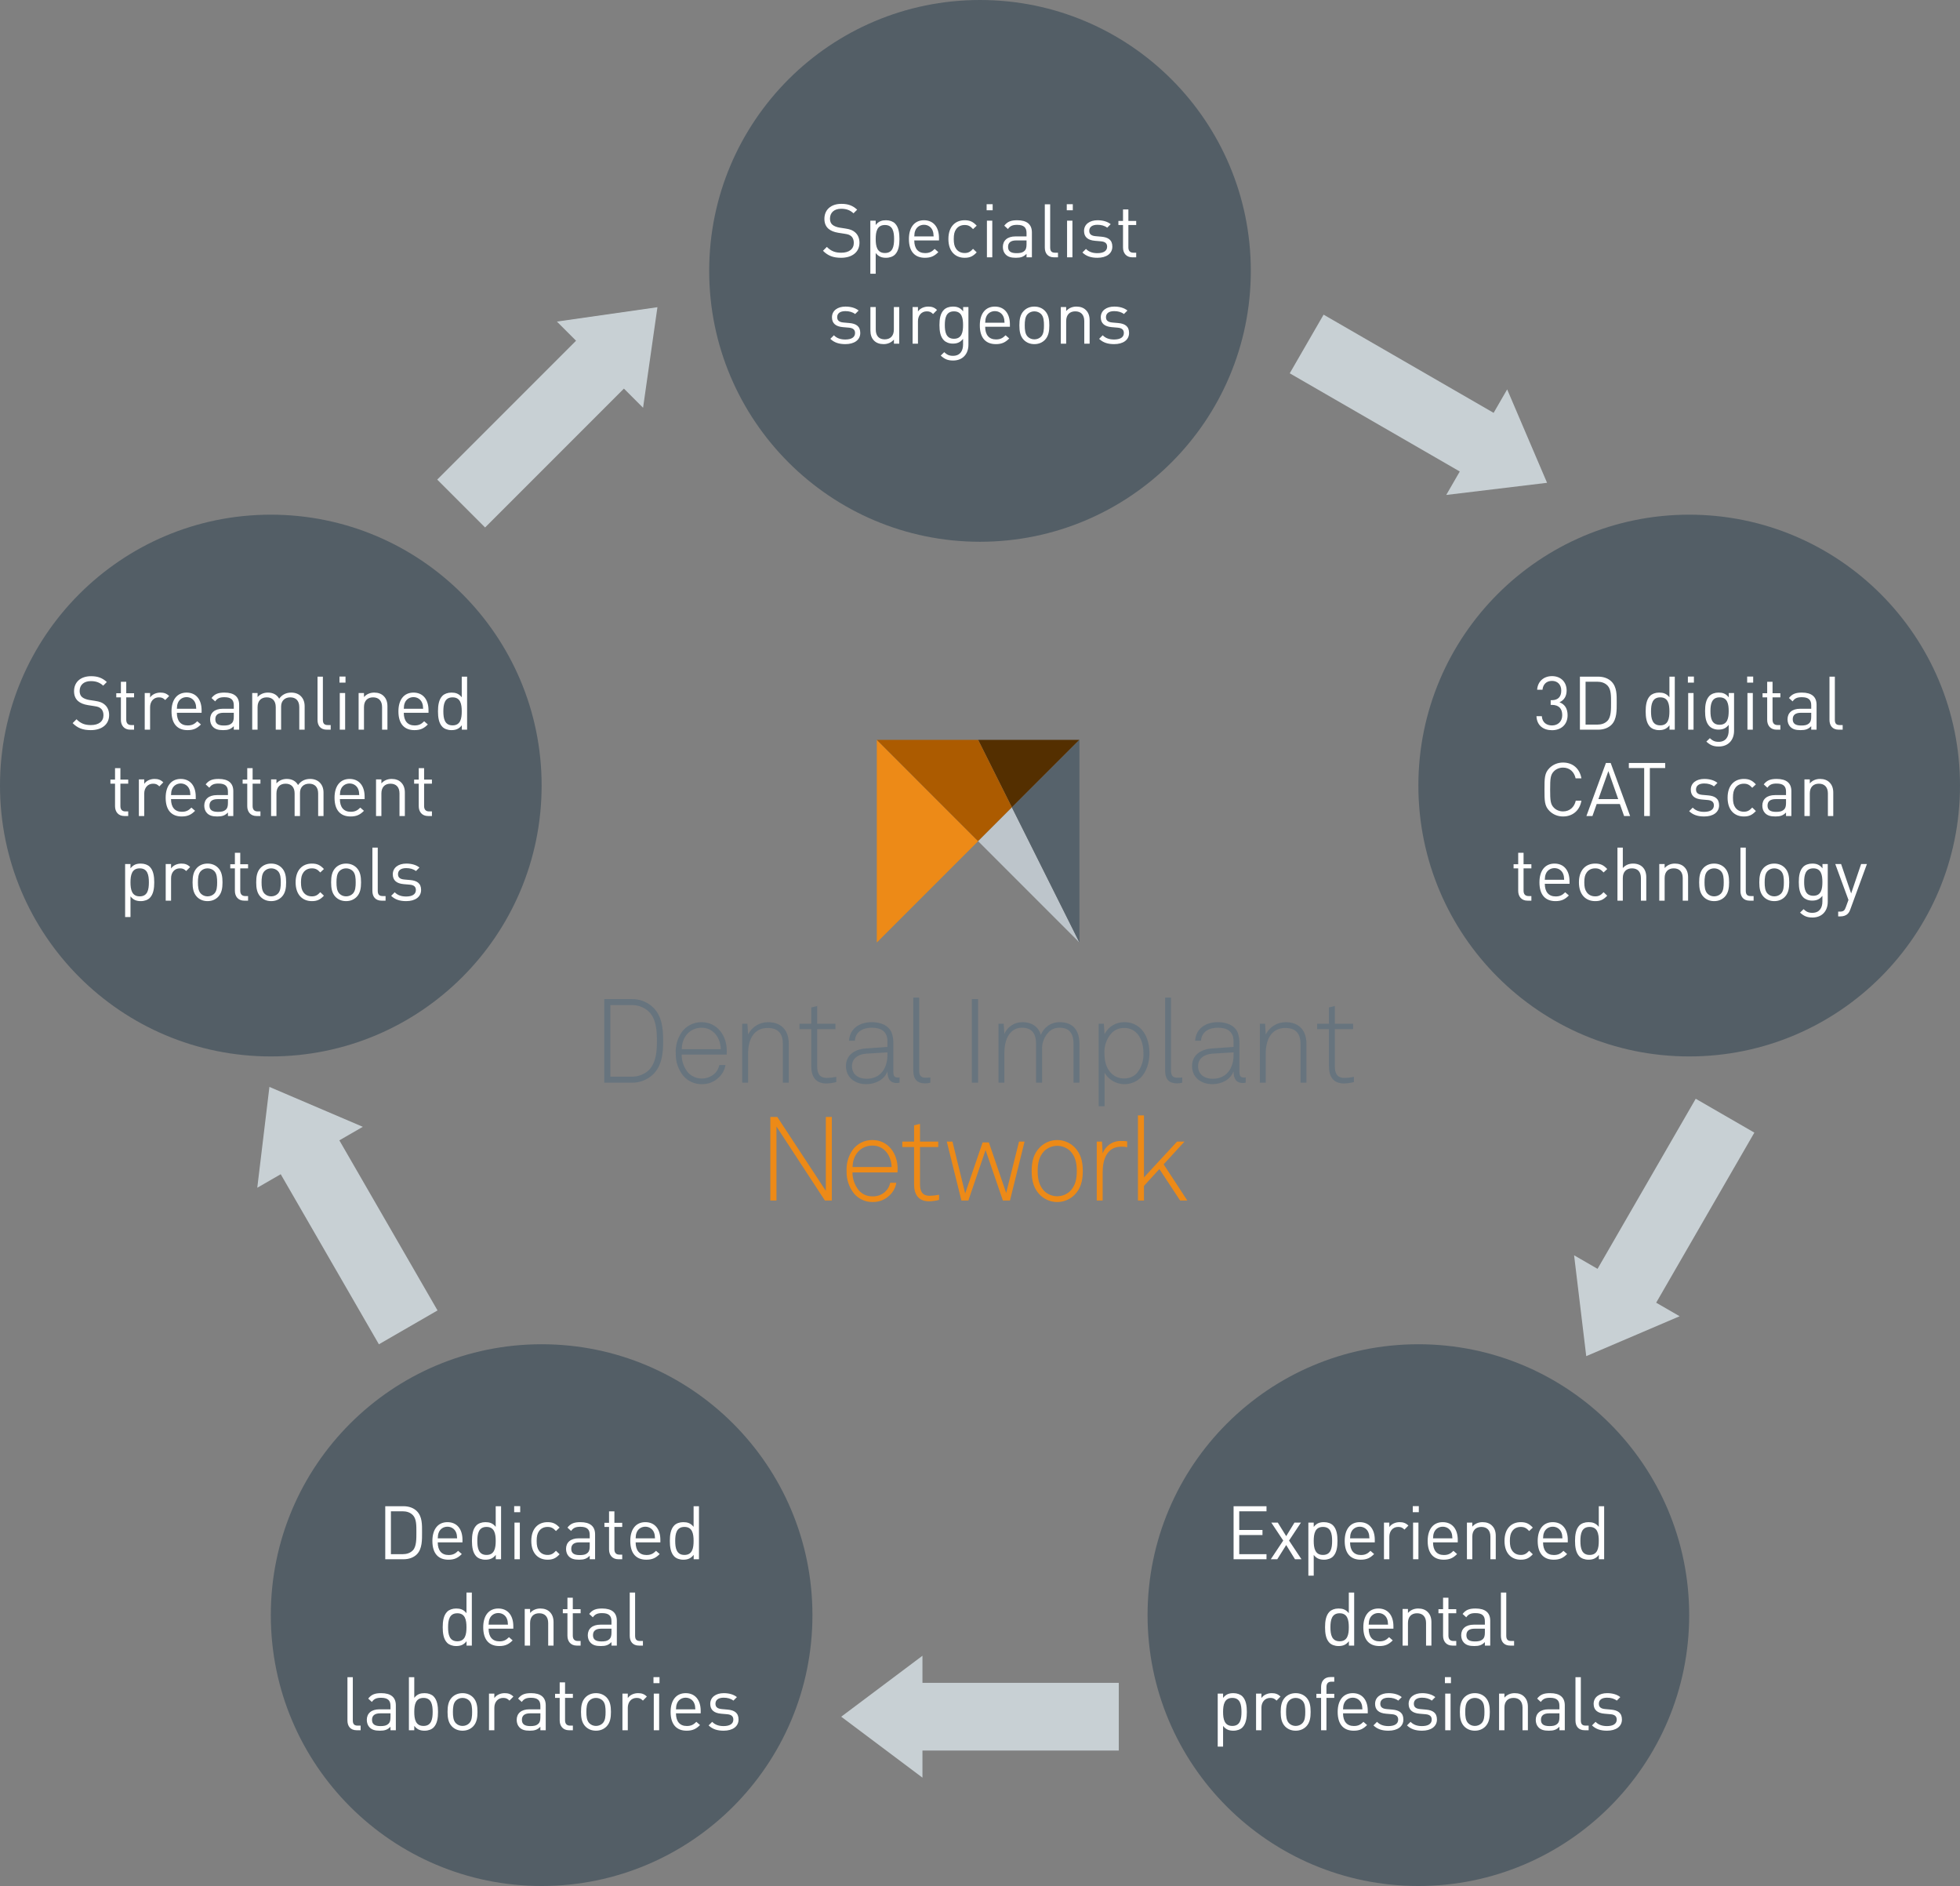 <svg width="1158" height="1114" viewBox="0 0 1158 1114" fill="none" xmlns="http://www.w3.org/2000/svg">
<rect x="0" y="0" width="1158" height="1114" fill="#808080" stroke="none"/>
<path fill-rule="evenodd" clip-rule="evenodd" d="M684.983 690.514L697.234 709.097L701.484 709.1L687.499 687.726L699.818 674.294H695.428L675.873 695.457V658.838H672.316V709.097H675.873V700.473L684.983 690.514ZM487.359 709.097L458.747 665.388V709.097H455.129V659.741H459.234L487.906 703.39V659.741H491.461V709.097H487.359ZM530.257 692.527H503.658C503.652 696.318 504.93 699.999 507.283 702.972C508.312 704.188 509.607 705.153 511.067 705.79C512.528 706.427 514.115 706.721 515.707 706.648C517.113 706.684 518.512 706.432 519.816 705.907C521.121 705.381 522.304 704.594 523.292 703.593C524.644 702.241 525.564 700.519 525.937 698.643H529.562C529.096 701.444 527.725 704.015 525.659 705.964C524.349 707.26 522.795 708.283 521.087 708.974C519.378 709.666 517.55 710.011 515.707 709.991C513.612 710.041 511.532 709.625 509.617 708.772C507.703 707.919 506.002 706.652 504.638 705.061C501.62 701.321 500.039 696.626 500.18 691.823C499.938 687.432 501.137 683.082 503.593 679.434C504.919 677.533 506.691 675.987 508.754 674.931C510.817 673.875 513.108 673.342 515.426 673.379C524.83 673.379 530.329 681.448 530.329 690.228C530.327 690.64 530.31 691 530.293 691.358V691.358V691.359V691.359V691.359V691.359C530.275 691.732 530.257 692.102 530.257 692.527ZM515.422 676.654C508.254 676.654 503.735 682.431 503.735 689.333H526.775C526.632 682.721 522.527 676.652 515.422 676.652V676.654ZM540.048 699.43C540.048 705.486 542.549 709.582 549.034 709.582C550.987 709.509 552.927 709.23 554.822 708.749V705.694C553.011 706.072 551.17 706.281 549.321 706.319C544.655 706.319 543.544 703.39 543.544 699.277V677.499H554.328V674.29H543.544V663.847L540.057 664.68V674.29H533.098V677.499H540.048V699.43ZM596.703 709.097H592.53L582.29 679.305L572.123 709.097H568.018L559.382 674.29H562.724L570.244 704.931L580.55 674.777H584.237L594.467 704.653L602.057 674.29H605.329L596.703 709.097ZM624.627 710C628.43 710 632.08 708.503 634.787 705.832C638.412 702.21 639.737 697.611 639.737 691.694C639.737 685.776 638.412 681.18 634.787 677.569C632.084 674.89 628.433 673.387 624.627 673.387C620.822 673.387 617.17 674.89 614.467 677.569C610.839 681.18 609.518 685.763 609.518 691.694C609.518 697.624 610.842 702.207 614.467 705.832C617.174 708.503 620.824 710 624.627 710ZM624.627 676.797C627.478 676.797 630.219 677.891 632.287 679.852C635.426 683.138 636.189 687.159 636.189 691.687C636.189 696.215 635.426 700.258 632.287 703.521C630.223 705.491 627.48 706.59 624.627 706.59C621.774 706.59 619.031 705.491 616.967 703.521C613.841 700.258 613.078 696.215 613.078 691.687C613.078 687.159 613.841 683.131 616.967 679.852C619.035 677.891 621.777 676.797 624.627 676.797ZM662.539 677.292C653.835 677.292 651.468 685.084 651.468 692.39V709.099H647.981V674.29H651.053L651.469 681.319C652.283 679.066 653.797 677.135 655.79 675.807C657.783 674.48 660.149 673.827 662.541 673.944C663.679 673.909 664.817 673.979 665.942 674.152V677.634C664.827 677.376 663.683 677.261 662.539 677.292Z" fill="#ED8A17"/>
<path fill-rule="evenodd" clip-rule="evenodd" d="M546.548 639.915C542.09 639.915 539.59 637.616 539.59 632.534V589.226H543.061V632.387C543.061 634.763 543.756 636.568 546.687 636.568C547.684 636.602 548.683 636.556 549.673 636.429V639.501C548.657 639.79 547.605 639.929 546.548 639.915ZM385.816 634.625C382.463 637.82 377.989 639.571 373.357 639.501H357V590.129H373.357C377.988 590.059 382.462 591.809 385.816 595.003C391.247 600.226 391.802 607.879 391.802 614.775C391.802 621.672 391.252 629.4 385.816 634.625ZM383.174 597.372C380.482 594.951 376.977 593.632 373.357 593.677H360.618V635.942H373.357C376.975 635.985 380.478 634.667 383.169 632.249C387.767 627.798 388.119 620.693 388.119 614.775C388.119 608.858 387.772 601.76 383.174 597.372ZM429.338 622.922H402.731C402.724 626.713 404.002 630.395 406.357 633.367C407.358 634.473 408.57 635.368 409.922 636C411.273 636.632 412.738 636.987 414.229 637.045C415.72 637.104 417.207 636.863 418.604 636.339C420.001 635.814 421.28 635.016 422.364 633.991C423.714 632.638 424.634 630.916 425.009 629.042H428.628C428.166 631.841 426.797 634.411 424.731 636.355C423.42 637.653 421.865 638.677 420.156 639.37C418.446 640.062 416.617 640.409 414.772 640.39C412.677 640.438 410.597 640.02 408.683 639.166C406.769 638.312 405.068 637.044 403.704 635.452C400.688 631.715 399.108 627.022 399.251 622.222C399.006 617.83 400.205 613.479 402.665 609.833C403.989 607.932 405.76 606.385 407.821 605.329C409.883 604.272 412.173 603.738 414.489 603.774C423.891 603.774 429.385 611.852 429.385 620.623C429.389 621.061 429.376 621.444 429.362 621.829V621.829V621.829V621.829V621.829V621.83V621.83V621.83V621.83V621.83V621.831V621.831C429.35 622.178 429.338 622.527 429.338 622.922ZM414.504 607.049C407.336 607.049 402.808 612.826 402.808 619.723H425.849C425.704 613.108 421.599 607.046 414.489 607.046L414.504 607.049ZM462.539 616.726V639.492H466.019V616.511C466.019 608.723 461.774 603.774 453.768 603.774C451.326 603.76 448.928 604.431 446.849 605.712C444.769 606.992 443.09 608.83 442.003 611.017L441.58 604.677H438.518V639.497H442.003V622.089C442.003 614.567 444.99 607.191 453.56 607.191C459.893 607.191 462.539 610.671 462.539 616.726ZM488.303 639.979C481.831 639.979 479.324 635.867 479.324 629.812V607.879H472.359V604.677H479.324V595.073L482.802 594.238V604.677H493.595V607.879H482.802V629.675C482.802 633.771 483.922 636.703 488.581 636.703C490.433 636.668 492.277 636.456 494.089 636.072V639.144C492.195 639.626 490.256 639.906 488.303 639.979ZM524.312 632.874C524.312 636.569 525.493 639.7 529.811 639.7C530.373 639.698 530.933 639.626 531.478 639.487V636.415C531.158 636.476 530.831 636.499 530.506 636.485C528.126 636.485 527.785 635.096 527.785 632.722V616.849C527.911 614.583 527.604 612.313 526.88 610.162C525.006 605.363 519.852 603.759 515.118 603.759C507.596 603.759 502.095 607.662 501.609 614.69H505.096C505.442 609.538 509.617 607.03 515.118 607.03C520.409 607.03 524.312 609.189 524.312 614.968V618.382L511.499 619.291C504.609 619.768 499.803 623.466 499.803 629.667C499.803 636.348 505.026 640.383 511.769 640.383C517.144 640.383 522.434 637.811 524.312 632.874ZM511.839 622.36L524.312 621.596L524.307 623.403C524.307 630.09 520.822 637.188 512.056 637.188C507.117 637.188 503.352 634.686 503.352 629.679C503.352 625.432 506.692 622.713 511.839 622.36ZM574.187 590.129V639.492H577.868V590.129H574.187ZM634.258 639.492V616.726C634.258 610.671 632.039 607.046 625.98 607.046C623.685 606.993 621.46 607.843 619.786 609.415C618.42 610.764 617.349 612.382 616.641 614.167C615.934 615.952 615.604 617.864 615.675 619.783V639.492H612.127V616.726C612.127 610.671 609.835 607.046 603.777 607.046C602.64 607.013 601.507 607.205 600.444 607.612C599.381 608.018 598.409 608.631 597.584 609.415C594.443 612.343 593.402 617.143 593.402 622.089V639.497H589.931V604.677H592.986L593.402 610.671C594.292 608.608 595.77 606.853 597.653 605.626C599.535 604.399 601.737 603.755 603.984 603.774C610.041 603.774 613.596 606.774 614.985 611.283C615.839 609.021 617.378 607.081 619.387 605.734C621.396 604.388 623.776 603.703 626.193 603.774C634.334 603.774 637.75 609.065 637.75 616.511V639.492H634.258ZM668.425 639.792C670.379 639.191 672.173 638.161 673.677 636.777C677.372 633.29 679.107 627.728 679.107 622.019C679.107 616.025 677.302 610.459 673.398 607.046C670.837 604.829 667.533 603.661 664.148 603.774C661.758 603.754 659.41 604.401 657.368 605.645C655.326 606.888 653.673 608.676 652.594 610.809L652.163 604.677H649.107V653.414H652.594V633.645C653.63 635.406 655.047 636.914 656.742 638.056C658.436 639.199 660.365 639.947 662.387 640.248C664.408 640.548 666.472 640.392 668.425 639.792ZM664.08 607.191C666.6 607.104 669.061 607.973 670.968 609.623C674.177 612.476 675.566 617.143 675.566 622.078C675.766 626.368 674.377 630.581 671.664 633.911C670.711 634.921 669.554 635.716 668.271 636.246C666.987 636.775 665.606 637.027 664.218 636.983C662.879 637.037 661.542 636.825 660.286 636.359C659.029 635.893 657.878 635.182 656.898 634.268C653.705 631.274 652.524 627.233 652.524 622.087C652.403 619.87 652.736 617.652 653.503 615.568C654.269 613.485 655.453 611.579 656.981 609.969C657.921 609.058 659.032 608.343 660.251 607.865C661.47 607.388 662.771 607.159 664.08 607.191ZM695.345 639.915C690.885 639.915 688.385 637.616 688.385 632.534V589.226H691.858V632.387C691.858 634.763 692.553 636.568 695.483 636.568C696.485 636.602 697.488 636.555 698.482 636.429V639.501C697.461 639.788 696.405 639.928 695.345 639.915ZM728.803 632.874C728.803 636.569 729.982 639.7 734.304 639.7C734.866 639.698 735.426 639.626 735.971 639.487V636.415C735.651 636.476 735.326 636.499 735 636.485C732.611 636.485 732.269 635.096 732.269 632.722V616.849C732.389 614.583 732.084 612.315 731.368 610.162C729.501 605.363 724.34 603.759 719.602 603.759C712.089 603.759 706.589 607.662 706.102 614.69H709.575C709.922 609.538 714.103 607.03 719.602 607.03C724.895 607.03 728.798 609.189 728.798 614.968V618.382L715.998 619.291C709.094 619.768 704.29 623.466 704.29 629.667C704.29 636.348 709.51 640.383 716.274 640.383C721.623 640.383 726.915 637.811 728.803 632.874ZM716.33 622.36L728.803 621.596L728.8 623.403C728.8 630.09 725.313 637.188 716.549 637.188C711.608 637.188 707.845 634.686 707.845 629.679C707.845 625.432 711.192 622.713 716.33 622.36ZM768.377 639.492V616.726C768.377 610.671 765.723 607.191 759.389 607.191C750.833 607.191 747.833 614.567 747.833 622.089V639.497H744.36V604.677H747.417L747.833 611.017C748.924 608.831 750.606 606.994 752.687 605.714C754.768 604.434 757.166 603.762 759.609 603.774C767.609 603.774 771.86 608.723 771.86 616.511V639.492H768.377ZM785.168 629.812C785.168 635.867 787.668 639.979 794.14 639.979C796.091 639.907 798.028 639.627 799.919 639.144V636.072C798.11 636.457 796.268 636.668 794.418 636.703C789.752 636.703 788.641 633.771 788.641 629.675V607.879H799.433V604.677H788.641V594.238L785.168 595.073V604.677H778.209V607.879H785.168V629.812Z" fill="#67747E"/>
<path d="M518.031 437V556.718L577.894 496.856L518.031 437Z" fill="#ED8A17"/>
<path d="M637.751 437H577.895L597.846 476.912L637.751 437Z" fill="#542F00"/>
<path d="M518.031 437L577.888 496.863L597.846 476.912L577.894 437H518.031Z" fill="#AC5B00"/>
<path d="M577.895 496.856L637.751 556.718L597.846 476.912L577.895 496.856Z" fill="#BDC5CB"/>
<path d="M637.752 437L597.848 476.912L637.752 556.718V437Z" fill="#56626B"/>
<circle cx="579" cy="160" r="160" fill="#535E66"/>
<path d="M507.791 143.376C507.791 140.78 506.867 138.624 505.151 137.172C503.831 136.028 502.379 135.412 499.431 134.972L495.999 134.444C494.371 134.18 492.743 133.564 491.775 132.728C490.807 131.892 490.367 130.66 490.367 129.12C490.367 125.644 492.787 123.312 496.967 123.312C500.267 123.312 502.335 124.236 504.271 125.996L506.427 123.84C503.743 121.42 501.103 120.408 497.099 120.408C490.895 120.408 487.067 123.928 487.067 129.252C487.067 131.76 487.859 133.696 489.443 135.104C490.807 136.292 492.743 137.084 495.207 137.48L498.859 138.052C501.147 138.404 501.939 138.668 502.951 139.548C503.963 140.428 504.447 141.836 504.447 143.464C504.447 147.116 501.631 149.272 497.055 149.272C493.535 149.272 491.115 148.436 488.519 145.84L486.231 148.128C489.179 151.076 492.259 152.264 496.967 152.264C503.479 152.264 507.791 148.876 507.791 143.376ZM531.414 141.176C531.414 137.788 530.974 134.18 528.774 131.98C527.63 130.836 525.694 130.088 523.494 130.088C521.118 130.088 519.138 130.616 517.378 132.904V130.352H514.21V161.68H517.378V149.448C519.138 151.692 521.118 152.264 523.494 152.264C525.694 152.264 527.63 151.516 528.774 150.372C530.974 148.172 531.414 144.564 531.414 141.176ZM528.246 141.176C528.246 145.4 527.542 149.448 522.834 149.448C518.126 149.448 517.378 145.4 517.378 141.176C517.378 136.952 518.126 132.904 522.834 132.904C527.542 132.904 528.246 136.952 528.246 141.176ZM554.775 142.012V140.56C554.775 134.136 551.475 130.088 545.887 130.088C540.387 130.088 536.999 134.18 536.999 141.176C536.999 148.832 540.739 152.264 546.459 152.264C550.155 152.264 552.179 151.12 554.379 148.92L552.223 147.028C550.507 148.744 549.055 149.492 546.547 149.492C542.411 149.492 540.167 146.764 540.167 142.012H554.775ZM551.607 139.636H540.167C540.255 137.876 540.343 137.216 540.827 136.028C541.663 134.048 543.599 132.772 545.887 132.772C548.175 132.772 550.111 134.048 550.947 136.028C551.431 137.216 551.519 137.876 551.607 139.636ZM577.051 149.052L574.895 146.984C573.267 148.788 571.991 149.448 569.923 149.448C567.811 149.448 566.051 148.612 564.907 146.984C563.895 145.576 563.499 143.904 563.499 141.176C563.499 138.448 563.895 136.776 564.907 135.368C566.051 133.74 567.811 132.904 569.923 132.904C571.991 132.904 573.267 133.52 574.895 135.324L577.051 133.3C574.807 130.88 572.915 130.088 569.923 130.088C564.467 130.088 560.331 133.784 560.331 141.176C560.331 148.568 564.467 152.264 569.923 152.264C572.915 152.264 574.807 151.472 577.051 149.052ZM586.257 152V130.352H583.089V152H586.257ZM586.477 124.192V120.628H582.913V124.192H586.477ZM609.662 152V137.304C609.662 132.596 606.802 130.088 600.994 130.088C597.474 130.088 595.274 130.792 593.338 133.3L595.494 135.28C596.77 133.476 598.178 132.816 600.95 132.816C604.91 132.816 606.494 134.4 606.494 137.568V139.636H599.982C595.142 139.636 592.502 142.1 592.502 145.884C592.502 147.6 593.074 149.228 594.13 150.284C595.494 151.692 597.254 152.264 600.246 152.264C603.15 152.264 604.734 151.692 606.494 149.932V152H609.662ZM606.494 144.344C606.494 146.148 606.142 147.38 605.394 148.084C604.03 149.404 602.402 149.536 600.554 149.536C597.122 149.536 595.582 148.348 595.582 145.84C595.582 143.332 597.166 142.012 600.422 142.012H606.494V144.344ZM625.078 152V149.272H623.362C621.162 149.272 620.458 148.216 620.458 146.104V120.672H617.29V146.236C617.29 149.536 619.006 152 622.79 152H625.078ZM633.608 152V130.352H630.44V152H633.608ZM633.828 124.192V120.628H630.264V124.192H633.828ZM657.189 145.664C657.189 141.616 654.593 140.164 650.809 139.812L647.333 139.504C644.605 139.284 643.549 138.184 643.549 136.336C643.549 134.136 645.221 132.772 648.389 132.772C650.633 132.772 652.613 133.3 654.153 134.488L656.221 132.42C654.285 130.836 651.513 130.088 648.433 130.088C643.813 130.088 640.469 132.464 640.469 136.424C640.469 139.988 642.713 141.88 646.937 142.232L650.501 142.54C653.009 142.76 654.109 143.816 654.109 145.708C654.109 148.26 651.909 149.536 648.345 149.536C645.661 149.536 643.329 148.832 641.613 147.028L639.501 149.14C641.877 151.428 644.737 152.264 648.389 152.264C653.625 152.264 657.189 149.844 657.189 145.664ZM671.284 152V149.272H669.612C667.588 149.272 666.664 148.084 666.664 146.104V132.904H671.284V130.484H666.664V123.708H663.496V130.484H660.768V132.904H663.496V146.192C663.496 149.404 665.344 152 669.04 152H671.284ZM508.26 196.664C508.26 192.616 505.664 191.164 501.88 190.812L498.404 190.504C495.676 190.284 494.62 189.184 494.62 187.336C494.62 185.136 496.292 183.772 499.46 183.772C501.704 183.772 503.684 184.3 505.224 185.488L507.292 183.42C505.356 181.836 502.584 181.088 499.504 181.088C494.884 181.088 491.54 183.464 491.54 187.424C491.54 190.988 493.784 192.88 498.008 193.232L501.572 193.54C504.08 193.76 505.18 194.816 505.18 196.708C505.18 199.26 502.98 200.536 499.416 200.536C496.732 200.536 494.4 199.832 492.684 198.028L490.572 200.14C492.948 202.428 495.808 203.264 499.46 203.264C504.696 203.264 508.26 200.844 508.26 196.664ZM531.276 203V181.352H528.108V194.684C528.108 198.468 525.952 200.448 522.696 200.448C519.44 200.448 517.416 198.512 517.416 194.684V181.352H514.248V195.168C514.248 197.676 514.908 199.744 516.448 201.24C517.768 202.56 519.704 203.264 522.036 203.264C524.456 203.264 526.612 202.34 528.152 200.58V203H531.276ZM553.607 183.112C552.067 181.572 550.483 181.088 548.415 181.088C545.907 181.088 543.531 182.188 542.343 183.992V181.352H539.175V203H542.343V189.712C542.343 186.412 544.367 183.904 547.535 183.904C549.207 183.904 550.087 184.3 551.275 185.488L553.607 183.112ZM572.162 203.66V181.352H569.038V183.904C567.278 181.616 565.342 181.088 562.966 181.088C560.766 181.088 558.83 181.836 557.686 182.98C555.53 185.136 555.046 188.48 555.046 192C555.046 195.52 555.53 198.864 557.686 201.02C558.83 202.164 560.722 202.956 562.922 202.956C565.254 202.956 567.234 202.384 568.994 200.14V203.528C568.994 207.224 567.234 210.172 563.054 210.172C560.546 210.172 559.446 209.424 557.862 208.016L555.794 210.04C558.082 212.108 559.886 212.944 563.142 212.944C568.818 212.944 572.162 209.028 572.162 203.66ZM568.994 192C568.994 196.048 568.334 200.096 563.626 200.096C558.918 200.096 558.214 196.048 558.214 192C558.214 187.952 558.918 183.904 563.626 183.904C568.334 183.904 568.994 187.952 568.994 192ZM596.669 193.012V191.56C596.669 185.136 593.369 181.088 587.781 181.088C582.281 181.088 578.893 185.18 578.893 192.176C578.893 199.832 582.633 203.264 588.353 203.264C592.049 203.264 594.073 202.12 596.273 199.92L594.117 198.028C592.401 199.744 590.949 200.492 588.441 200.492C584.305 200.492 582.061 197.764 582.061 193.012H596.669ZM593.501 190.636H582.061C582.149 188.876 582.237 188.216 582.721 187.028C583.557 185.048 585.493 183.772 587.781 183.772C590.069 183.772 592.005 185.048 592.841 187.028C593.325 188.216 593.413 188.876 593.501 190.636ZM619.957 192.176C619.957 188.832 619.517 185.796 617.317 183.552C615.821 182.056 613.753 181.088 611.113 181.088C608.473 181.088 606.405 182.056 604.909 183.552C602.709 185.796 602.269 188.832 602.269 192.176C602.269 195.52 602.709 198.556 604.909 200.8C606.405 202.296 608.473 203.264 611.113 203.264C613.753 203.264 615.821 202.296 617.317 200.8C619.517 198.556 619.957 195.52 619.957 192.176ZM616.789 192.176C616.789 194.596 616.657 197.28 615.073 198.864C614.061 199.876 612.653 200.448 611.113 200.448C609.573 200.448 608.209 199.876 607.197 198.864C605.613 197.28 605.437 194.596 605.437 192.176C605.437 189.756 605.613 187.072 607.197 185.488C608.209 184.476 609.573 183.904 611.113 183.904C612.653 183.904 614.061 184.476 615.073 185.488C616.657 187.072 616.789 189.756 616.789 192.176ZM643.773 203V189.14C643.773 186.632 643.069 184.608 641.529 183.112C640.209 181.792 638.317 181.088 635.985 181.088C633.565 181.088 631.453 181.968 629.913 183.728V181.352H626.745V203H629.913V189.668C629.913 185.884 632.025 183.904 635.281 183.904C638.537 183.904 640.605 185.84 640.605 189.668V203H643.773ZM667.072 196.664C667.072 192.616 664.476 191.164 660.692 190.812L657.216 190.504C654.488 190.284 653.432 189.184 653.432 187.336C653.432 185.136 655.104 183.772 658.272 183.772C660.516 183.772 662.496 184.3 664.036 185.488L666.104 183.42C664.168 181.836 661.396 181.088 658.316 181.088C653.696 181.088 650.352 183.464 650.352 187.424C650.352 190.988 652.596 192.88 656.82 193.232L660.384 193.54C662.892 193.76 663.992 194.816 663.992 196.708C663.992 199.26 661.792 200.536 658.228 200.536C655.544 200.536 653.212 199.832 651.496 198.028L649.384 200.14C651.76 202.428 654.62 203.264 658.272 203.264C663.508 203.264 667.072 200.844 667.072 196.664Z" fill="white"/>
<circle cx="998" cy="464" r="160" fill="#535E66"/>
<path d="M926.158 422.464C926.158 418.548 924.53 415.996 921.362 414.808C924.178 413.532 925.586 411.156 925.586 407.856C925.586 402.752 922.066 399.364 916.962 399.364C912.21 399.364 908.514 402.356 908.162 407.416H911.33C911.638 404.204 913.662 402.18 916.962 402.18C919.998 402.18 922.418 404.16 922.418 407.9C922.418 411.42 920.658 413.576 916.83 413.576H916.17V416.348H916.83C921.098 416.348 922.99 418.636 922.99 422.42C922.99 426.248 920.35 428.492 916.962 428.492C913.97 428.492 911.198 426.952 910.934 423.036H907.766C908.03 428.712 912.034 431.308 916.962 431.308C922.066 431.308 926.158 428.228 926.158 422.464ZM955.174 414.984C955.174 410.628 955.35 405.832 952.094 402.576C950.202 400.684 947.43 399.672 944.174 399.672H933.438V431H944.174C947.43 431 950.202 429.988 952.094 428.096C955.35 424.84 955.174 419.34 955.174 414.984ZM951.83 414.984C951.83 418.812 951.918 423.476 949.762 425.72C948.134 427.392 946.022 428.008 943.602 428.008H936.782V402.664H943.602C946.022 402.664 948.134 403.28 949.762 404.952C951.918 407.196 951.83 411.156 951.83 414.984ZM989.489 431V399.672H986.321V411.86C984.561 409.616 982.581 409.088 980.205 409.088C978.005 409.088 976.069 409.836 974.925 410.98C972.725 413.18 972.285 416.788 972.285 420.176C972.285 423.564 972.725 427.172 974.925 429.372C976.069 430.516 978.005 431.264 980.205 431.264C982.581 431.264 984.605 430.692 986.365 428.404V431H989.489ZM986.321 420.176C986.321 424.4 985.617 428.448 980.909 428.448C976.201 428.448 975.453 424.4 975.453 420.176C975.453 415.952 976.201 411.904 980.909 411.904C985.617 411.904 986.321 415.952 986.321 420.176ZM1000.57 431V409.352H997.405V431H1000.57ZM1000.79 403.192V399.628H997.229V403.192H1000.79ZM1024.51 431.66V409.352H1021.38V411.904C1019.62 409.616 1017.69 409.088 1015.31 409.088C1013.11 409.088 1011.17 409.836 1010.03 410.98C1007.87 413.136 1007.39 416.48 1007.39 420C1007.39 423.52 1007.87 426.864 1010.03 429.02C1011.17 430.164 1013.07 430.956 1015.27 430.956C1017.6 430.956 1019.58 430.384 1021.34 428.14V431.528C1021.34 435.224 1019.58 438.172 1015.4 438.172C1012.89 438.172 1011.79 437.424 1010.21 436.016L1008.14 438.04C1010.43 440.108 1012.23 440.944 1015.49 440.944C1021.16 440.944 1024.51 437.028 1024.51 431.66ZM1021.34 420C1021.34 424.048 1020.68 428.096 1015.97 428.096C1011.26 428.096 1010.56 424.048 1010.56 420C1010.56 415.952 1011.26 411.904 1015.97 411.904C1020.68 411.904 1021.34 415.952 1021.34 420ZM1035.59 431V409.352H1032.42V431H1035.59ZM1035.81 403.192V399.628H1032.25V403.192H1035.81ZM1051.87 431V428.272H1050.2C1048.17 428.272 1047.25 427.084 1047.25 425.104V411.904H1051.87V409.484H1047.25V402.708H1044.08V409.484H1041.35V411.904H1044.08V425.192C1044.08 428.404 1045.93 431 1049.63 431H1051.87ZM1073.26 431V416.304C1073.26 411.596 1070.4 409.088 1064.6 409.088C1061.08 409.088 1058.88 409.792 1056.94 412.3L1059.1 414.28C1060.37 412.476 1061.78 411.816 1064.55 411.816C1068.51 411.816 1070.1 413.4 1070.1 416.568V418.636H1063.58C1058.74 418.636 1056.1 421.1 1056.1 424.884C1056.1 426.6 1056.68 428.228 1057.73 429.284C1059.1 430.692 1060.86 431.264 1063.85 431.264C1066.75 431.264 1068.34 430.692 1070.1 428.932V431H1073.26ZM1070.1 423.344C1070.1 425.148 1069.74 426.38 1069 427.084C1067.63 428.404 1066 428.536 1064.16 428.536C1060.72 428.536 1059.18 427.348 1059.18 424.84C1059.18 422.332 1060.77 421.012 1064.02 421.012H1070.1V423.344ZM1088.68 431V428.272H1086.96C1084.76 428.272 1084.06 427.216 1084.06 425.104V399.672H1080.89V425.236C1080.89 428.536 1082.61 431 1086.39 431H1088.68ZM934.33 472.936H930.986C930.15 476.764 927.378 479.272 923.462 479.272C921.394 479.272 919.414 478.48 918.05 477.072C916.07 475.048 915.85 472.892 915.85 466.336C915.85 459.78 916.07 457.624 918.05 455.6C919.414 454.192 921.394 453.4 923.462 453.4C927.378 453.4 930.062 455.908 930.898 459.736H934.33C933.274 453.84 929.094 450.408 923.462 450.408C920.382 450.408 917.566 451.552 915.454 453.664C912.506 456.612 912.506 459.692 912.506 466.336C912.506 472.98 912.506 476.06 915.454 479.008C917.566 481.12 920.382 482.264 923.462 482.264C929.05 482.264 933.318 478.832 934.33 472.936ZM963.104 482L951.62 450.672H948.804L937.276 482H940.84L943.348 474.916H957.032L959.54 482H963.104ZM956.064 472.012H944.36L950.256 455.468L956.064 472.012ZM983.817 453.664V450.672H962.345V453.664H971.409V482H974.753V453.664H983.817ZM1015.67 475.664C1015.67 471.616 1013.07 470.164 1009.29 469.812L1005.81 469.504C1003.08 469.284 1002.03 468.184 1002.03 466.336C1002.03 464.136 1003.7 462.772 1006.87 462.772C1009.11 462.772 1011.09 463.3 1012.63 464.488L1014.7 462.42C1012.76 460.836 1009.99 460.088 1006.91 460.088C1002.29 460.088 998.948 462.464 998.948 466.424C998.948 469.988 1001.19 471.88 1005.42 472.232L1008.98 472.54C1011.49 472.76 1012.59 473.816 1012.59 475.708C1012.59 478.26 1010.39 479.536 1006.82 479.536C1004.14 479.536 1001.81 478.832 1000.09 477.028L997.98 479.14C1000.36 481.428 1003.22 482.264 1006.87 482.264C1012.1 482.264 1015.67 479.844 1015.67 475.664ZM1037.41 479.052L1035.25 476.984C1033.62 478.788 1032.35 479.448 1030.28 479.448C1028.17 479.448 1026.41 478.612 1025.26 476.984C1024.25 475.576 1023.86 473.904 1023.86 471.176C1023.86 468.448 1024.25 466.776 1025.26 465.368C1026.41 463.74 1028.17 462.904 1030.28 462.904C1032.35 462.904 1033.62 463.52 1035.25 465.324L1037.41 463.3C1035.16 460.88 1033.27 460.088 1030.28 460.088C1024.82 460.088 1020.69 463.784 1020.69 471.176C1020.69 478.568 1024.82 482.264 1030.28 482.264C1033.27 482.264 1035.16 481.472 1037.41 479.052ZM1058.37 482V467.304C1058.37 462.596 1055.51 460.088 1049.71 460.088C1046.19 460.088 1043.99 460.792 1042.05 463.3L1044.21 465.28C1045.48 463.476 1046.89 462.816 1049.66 462.816C1053.62 462.816 1055.21 464.4 1055.21 467.568V469.636H1048.69C1043.85 469.636 1041.21 472.1 1041.21 475.884C1041.21 477.6 1041.79 479.228 1042.84 480.284C1044.21 481.692 1045.97 482.264 1048.96 482.264C1051.86 482.264 1053.45 481.692 1055.21 479.932V482H1058.37ZM1055.21 474.344C1055.21 476.148 1054.85 477.38 1054.11 478.084C1052.74 479.404 1051.11 479.536 1049.27 479.536C1045.83 479.536 1044.29 478.348 1044.29 475.84C1044.29 473.332 1045.88 472.012 1049.13 472.012H1055.21V474.344ZM1083.12 482V468.14C1083.12 465.632 1082.41 463.608 1080.87 462.112C1079.55 460.792 1077.66 460.088 1075.33 460.088C1072.91 460.088 1070.8 460.968 1069.26 462.728V460.352H1066.09V482H1069.26V468.668C1069.26 464.884 1071.37 462.904 1074.63 462.904C1077.88 462.904 1079.95 464.84 1079.95 468.668V482H1083.12ZM904.766 532V529.272H903.094C901.07 529.272 900.146 528.084 900.146 526.104V512.904H904.766V510.484H900.146V503.708H896.978V510.484H894.25V512.904H896.978V526.192C896.978 529.404 898.826 532 902.522 532H904.766ZM927.304 522.012V520.56C927.304 514.136 924.004 510.088 918.416 510.088C912.916 510.088 909.528 514.18 909.528 521.176C909.528 528.832 913.268 532.264 918.988 532.264C922.684 532.264 924.708 531.12 926.908 528.92L924.752 527.028C923.036 528.744 921.584 529.492 919.076 529.492C914.94 529.492 912.696 526.764 912.696 522.012H927.304ZM924.136 519.636H912.696C912.784 517.876 912.872 517.216 913.356 516.028C914.192 514.048 916.128 512.772 918.416 512.772C920.704 512.772 922.64 514.048 923.476 516.028C923.96 517.216 924.048 517.876 924.136 519.636ZM949.58 529.052L947.424 526.984C945.796 528.788 944.52 529.448 942.452 529.448C940.34 529.448 938.58 528.612 937.436 526.984C936.424 525.576 936.028 523.904 936.028 521.176C936.028 518.448 936.424 516.776 937.436 515.368C938.58 513.74 940.34 512.904 942.452 512.904C944.52 512.904 945.796 513.52 947.424 515.324L949.58 513.3C947.336 510.88 945.444 510.088 942.452 510.088C936.996 510.088 932.86 513.784 932.86 521.176C932.86 528.568 936.996 532.264 942.452 532.264C945.444 532.264 947.336 531.472 949.58 529.052ZM972.646 532V518.096C972.646 513.212 969.742 510.088 964.858 510.088C962.438 510.088 960.37 510.924 958.786 512.728V500.672H955.618V532H958.786V518.624C958.786 514.884 960.942 512.904 964.198 512.904C967.454 512.904 969.478 514.84 969.478 518.624V532H972.646ZM997.353 532V518.14C997.353 515.632 996.649 513.608 995.109 512.112C993.789 510.792 991.897 510.088 989.565 510.088C987.145 510.088 985.033 510.968 983.493 512.728V510.352H980.325V532H983.493V518.668C983.493 514.884 985.605 512.904 988.861 512.904C992.117 512.904 994.185 514.84 994.185 518.668V532H997.353ZM1021.58 521.176C1021.58 517.832 1021.14 514.796 1018.94 512.552C1017.44 511.056 1015.37 510.088 1012.73 510.088C1010.09 510.088 1008.02 511.056 1006.53 512.552C1004.33 514.796 1003.89 517.832 1003.89 521.176C1003.89 524.52 1004.33 527.556 1006.53 529.8C1008.02 531.296 1010.09 532.264 1012.73 532.264C1015.37 532.264 1017.44 531.296 1018.94 529.8C1021.14 527.556 1021.58 524.52 1021.58 521.176ZM1018.41 521.176C1018.41 523.596 1018.28 526.28 1016.69 527.864C1015.68 528.876 1014.27 529.448 1012.73 529.448C1011.19 529.448 1009.83 528.876 1008.82 527.864C1007.23 526.28 1007.06 523.596 1007.06 521.176C1007.06 518.756 1007.23 516.072 1008.82 514.488C1009.83 513.476 1011.19 512.904 1012.73 512.904C1014.27 512.904 1015.68 513.476 1016.69 514.488C1018.28 516.072 1018.41 518.756 1018.41 521.176ZM1036.06 532V529.272H1034.35C1032.15 529.272 1031.44 528.216 1031.44 526.104V500.672H1028.28V526.236C1028.28 529.536 1029.99 532 1033.78 532H1036.06ZM1057.11 521.176C1057.11 517.832 1056.67 514.796 1054.47 512.552C1052.98 511.056 1050.91 510.088 1048.27 510.088C1045.63 510.088 1043.56 511.056 1042.06 512.552C1039.86 514.796 1039.42 517.832 1039.42 521.176C1039.42 524.52 1039.86 527.556 1042.06 529.8C1043.56 531.296 1045.63 532.264 1048.27 532.264C1050.91 532.264 1052.98 531.296 1054.47 529.8C1056.67 527.556 1057.11 524.52 1057.11 521.176ZM1053.94 521.176C1053.94 523.596 1053.81 526.28 1052.23 527.864C1051.22 528.876 1049.81 529.448 1048.27 529.448C1046.73 529.448 1045.36 528.876 1044.35 527.864C1042.77 526.28 1042.59 523.596 1042.59 521.176C1042.59 518.756 1042.77 516.072 1044.35 514.488C1045.36 513.476 1046.73 512.904 1048.27 512.904C1049.81 512.904 1051.22 513.476 1052.23 514.488C1053.81 516.072 1053.94 518.756 1053.94 521.176ZM1079.87 532.66V510.352H1076.75V512.904C1074.99 510.616 1073.05 510.088 1070.68 510.088C1068.48 510.088 1066.54 510.836 1065.4 511.98C1063.24 514.136 1062.76 517.48 1062.76 521C1062.76 524.52 1063.24 527.864 1065.4 530.02C1066.54 531.164 1068.43 531.956 1070.63 531.956C1072.96 531.956 1074.94 531.384 1076.7 529.14V532.528C1076.7 536.224 1074.94 539.172 1070.76 539.172C1068.26 539.172 1067.16 538.424 1065.57 537.016L1063.5 539.04C1065.79 541.108 1067.6 541.944 1070.85 541.944C1076.53 541.944 1079.87 538.028 1079.87 532.66ZM1076.7 521C1076.7 525.048 1076.04 529.096 1071.34 529.096C1066.63 529.096 1065.92 525.048 1065.92 521C1065.92 516.952 1066.63 512.904 1071.34 512.904C1076.04 512.904 1076.7 516.952 1076.7 521ZM1103.01 510.352H1099.58L1093.69 527.732L1087.75 510.352H1084.31L1092.1 531.56L1090.56 535.784C1089.86 537.764 1089.2 538.468 1087 538.468H1086.03V541.284H1087.39C1088.93 541.284 1090.47 540.888 1091.62 539.788C1092.23 539.216 1092.72 538.424 1093.16 537.236L1103.01 510.352Z" fill="white"/>
<circle cx="838" cy="954" r="160" fill="#535E66"/>
<path d="M748.267 921V918.008H732.163V906.7H745.891V903.708H732.163V892.664H748.267V889.672H728.819V921H748.267ZM768.93 921L761.582 909.956L768.622 899.352H764.794L759.91 907.36L754.938 899.352H751.11L758.15 909.956L750.802 921H754.63L759.91 912.596L765.102 921H768.93ZM790.206 910.176C790.206 906.788 789.766 903.18 787.566 900.98C786.422 899.836 784.486 899.088 782.286 899.088C779.91 899.088 777.93 899.616 776.17 901.904V899.352H773.002V930.68H776.17V918.448C777.93 920.692 779.91 921.264 782.286 921.264C784.486 921.264 786.422 920.516 787.566 919.372C789.766 917.172 790.206 913.564 790.206 910.176ZM787.038 910.176C787.038 914.4 786.334 918.448 781.626 918.448C776.918 918.448 776.17 914.4 776.17 910.176C776.17 905.952 776.918 901.904 781.626 901.904C786.334 901.904 787.038 905.952 787.038 910.176ZM812.247 911.012V909.56C812.247 903.136 808.947 899.088 803.359 899.088C797.859 899.088 794.471 903.18 794.471 910.176C794.471 917.832 798.211 921.264 803.931 921.264C807.627 921.264 809.651 920.12 811.851 917.92L809.695 916.028C807.979 917.744 806.527 918.492 804.019 918.492C799.883 918.492 797.639 915.764 797.639 911.012H812.247ZM809.079 908.636H797.639C797.727 906.876 797.815 906.216 798.299 905.028C799.135 903.048 801.071 901.772 803.359 901.772C805.647 901.772 807.583 903.048 808.419 905.028C808.903 906.216 808.991 906.876 809.079 908.636ZM832.103 901.112C830.563 899.572 828.979 899.088 826.911 899.088C824.403 899.088 822.027 900.188 820.839 901.992V899.352H817.671V921H820.839V907.712C820.839 904.412 822.863 901.904 826.031 901.904C827.703 901.904 828.583 902.3 829.771 903.488L832.103 901.112ZM838.038 921V899.352H834.87V921H838.038ZM838.258 893.192V889.628H834.694V893.192H838.258ZM861.267 911.012V909.56C861.267 903.136 857.967 899.088 852.379 899.088C846.879 899.088 843.491 903.18 843.491 910.176C843.491 917.832 847.231 921.264 852.951 921.264C856.647 921.264 858.671 920.12 860.871 917.92L858.715 916.028C856.999 917.744 855.547 918.492 853.039 918.492C848.903 918.492 846.659 915.764 846.659 911.012H861.267ZM858.099 908.636H846.659C846.747 906.876 846.835 906.216 847.319 905.028C848.155 903.048 850.091 901.772 852.379 901.772C854.667 901.772 856.603 903.048 857.439 905.028C857.923 906.216 858.011 906.876 858.099 908.636ZM883.719 921V907.14C883.719 904.632 883.015 902.608 881.475 901.112C880.155 899.792 878.263 899.088 875.931 899.088C873.511 899.088 871.399 899.968 869.859 901.728V899.352H866.691V921H869.859V907.668C869.859 903.884 871.971 901.904 875.227 901.904C878.483 901.904 880.551 903.84 880.551 907.668V921H883.719ZM905.61 918.052L903.454 915.984C901.826 917.788 900.55 918.448 898.482 918.448C896.37 918.448 894.61 917.612 893.466 915.984C892.454 914.576 892.058 912.904 892.058 910.176C892.058 907.448 892.454 905.776 893.466 904.368C894.61 902.74 896.37 901.904 898.482 901.904C900.55 901.904 901.826 902.52 903.454 904.324L905.61 902.3C903.366 899.88 901.474 899.088 898.482 899.088C893.026 899.088 888.89 902.784 888.89 910.176C888.89 917.568 893.026 921.264 898.482 921.264C901.474 921.264 903.366 920.472 905.61 918.052ZM926.272 911.012V909.56C926.272 903.136 922.972 899.088 917.384 899.088C911.884 899.088 908.496 903.18 908.496 910.176C908.496 917.832 912.236 921.264 917.956 921.264C921.652 921.264 923.676 920.12 925.876 917.92L923.72 916.028C922.004 917.744 920.552 918.492 918.044 918.492C913.908 918.492 911.664 915.764 911.664 911.012H926.272ZM923.104 908.636H911.664C911.752 906.876 911.84 906.216 912.324 905.028C913.16 903.048 915.096 901.772 917.384 901.772C919.672 901.772 921.608 903.048 922.444 905.028C922.928 906.216 923.016 906.876 923.104 908.636ZM947.756 921V889.672H944.588V901.86C942.828 899.616 940.848 899.088 938.472 899.088C936.272 899.088 934.336 899.836 933.192 900.98C930.992 903.18 930.552 906.788 930.552 910.176C930.552 913.564 930.992 917.172 933.192 919.372C934.336 920.516 936.272 921.264 938.472 921.264C940.848 921.264 942.872 920.692 944.632 918.404V921H947.756ZM944.588 910.176C944.588 914.4 943.884 918.448 939.176 918.448C934.468 918.448 933.72 914.4 933.72 910.176C933.72 905.952 934.468 901.904 939.176 901.904C943.884 901.904 944.588 905.952 944.588 910.176ZM800.068 972V940.672H796.9V952.86C795.14 950.616 793.16 950.088 790.784 950.088C788.584 950.088 786.648 950.836 785.504 951.98C783.304 954.18 782.864 957.788 782.864 961.176C782.864 964.564 783.304 968.172 785.504 970.372C786.648 971.516 788.584 972.264 790.784 972.264C793.16 972.264 795.184 971.692 796.944 969.404V972H800.068ZM796.9 961.176C796.9 965.4 796.196 969.448 791.488 969.448C786.78 969.448 786.032 965.4 786.032 961.176C786.032 956.952 786.78 952.904 791.488 952.904C796.196 952.904 796.9 956.952 796.9 961.176ZM823.253 962.012V960.56C823.253 954.136 819.953 950.088 814.365 950.088C808.865 950.088 805.477 954.18 805.477 961.176C805.477 968.832 809.217 972.264 814.937 972.264C818.633 972.264 820.657 971.12 822.857 968.92L820.701 967.028C818.985 968.744 817.533 969.492 815.025 969.492C810.889 969.492 808.645 966.764 808.645 962.012H823.253ZM820.085 959.636H808.645C808.733 957.876 808.821 957.216 809.305 956.028C810.141 954.048 812.077 952.772 814.365 952.772C816.653 952.772 818.589 954.048 819.425 956.028C819.909 957.216 819.997 957.876 820.085 959.636ZM845.705 972V958.14C845.705 955.632 845.001 953.608 843.461 952.112C842.141 950.792 840.249 950.088 837.917 950.088C835.497 950.088 833.385 950.968 831.845 952.728V950.352H828.677V972H831.845V958.668C831.845 954.884 833.957 952.904 837.213 952.904C840.469 952.904 842.537 954.84 842.537 958.668V972H845.705ZM860.38 972V969.272H858.708C856.684 969.272 855.76 968.084 855.76 966.104V952.904H860.38V950.484H855.76V943.708H852.592V950.484H849.864V952.904H852.592V966.192C852.592 969.404 854.44 972 858.136 972H860.38ZM880.453 972V957.304C880.453 952.596 877.593 950.088 871.785 950.088C868.265 950.088 866.065 950.792 864.129 953.3L866.285 955.28C867.561 953.476 868.969 952.816 871.741 952.816C875.701 952.816 877.285 954.4 877.285 957.568V959.636H870.773C865.933 959.636 863.293 962.1 863.293 965.884C863.293 967.6 863.865 969.228 864.921 970.284C866.285 971.692 868.045 972.264 871.037 972.264C873.941 972.264 875.525 971.692 877.285 969.932V972H880.453ZM877.285 964.344C877.285 966.148 876.933 967.38 876.185 968.084C874.821 969.404 873.193 969.536 871.345 969.536C867.913 969.536 866.373 968.348 866.373 965.84C866.373 963.332 867.957 962.012 871.213 962.012H877.285V964.344ZM894.549 972V969.272H892.833C890.633 969.272 889.929 968.216 889.929 966.104V940.672H886.761V966.236C886.761 969.536 888.477 972 892.261 972H894.549ZM736.652 1011.18C736.652 1007.79 736.212 1004.18 734.012 1001.98C732.868 1000.84 730.932 1000.09 728.732 1000.09C726.356 1000.09 724.376 1000.62 722.616 1002.9V1000.35H719.448V1031.68H722.616V1019.45C724.376 1021.69 726.356 1022.26 728.732 1022.26C730.932 1022.26 732.868 1021.52 734.012 1020.37C736.212 1018.17 736.652 1014.56 736.652 1011.18ZM733.484 1011.18C733.484 1015.4 732.78 1019.45 728.072 1019.45C723.364 1019.45 722.616 1015.4 722.616 1011.18C722.616 1006.95 723.364 1002.9 728.072 1002.9C732.78 1002.9 733.484 1006.95 733.484 1011.18ZM756.537 1002.11C754.997 1000.57 753.413 1000.09 751.345 1000.09C748.837 1000.09 746.461 1001.19 745.273 1002.99V1000.35H742.105V1022H745.273V1008.71C745.273 1005.41 747.297 1002.9 750.465 1002.9C752.137 1002.9 753.017 1003.3 754.205 1004.49L756.537 1002.11ZM774.345 1011.18C774.345 1007.83 773.905 1004.8 771.705 1002.55C770.209 1001.06 768.141 1000.09 765.501 1000.09C762.861 1000.09 760.793 1001.06 759.297 1002.55C757.097 1004.8 756.657 1007.83 756.657 1011.18C756.657 1014.52 757.097 1017.56 759.297 1019.8C760.793 1021.3 762.861 1022.26 765.501 1022.26C768.141 1022.26 770.209 1021.3 771.705 1019.8C773.905 1017.56 774.345 1014.52 774.345 1011.18ZM771.177 1011.18C771.177 1013.6 771.045 1016.28 769.461 1017.86C768.449 1018.88 767.041 1019.45 765.501 1019.45C763.961 1019.45 762.597 1018.88 761.585 1017.86C760.001 1016.28 759.825 1013.6 759.825 1011.18C759.825 1008.76 760.001 1006.07 761.585 1004.49C762.597 1003.48 763.961 1002.9 765.501 1002.9C767.041 1002.9 768.449 1003.48 769.461 1004.49C771.045 1006.07 771.177 1008.76 771.177 1011.18ZM788.305 1002.9V1000.48H783.685V996.48C783.685 994.5 784.565 993.312 786.589 993.312H788.305V990.584H786.017C782.321 990.584 780.517 993.18 780.517 996.392V1000.48H777.745V1002.9H780.517V1022H783.685V1002.9H788.305ZM808.1 1012.01V1010.56C808.1 1004.14 804.8 1000.09 799.212 1000.09C793.712 1000.09 790.324 1004.18 790.324 1011.18C790.324 1018.83 794.064 1022.26 799.784 1022.26C803.48 1022.26 805.504 1021.12 807.704 1018.92L805.548 1017.03C803.832 1018.74 802.38 1019.49 799.872 1019.49C795.736 1019.49 793.492 1016.76 793.492 1012.01H808.1ZM804.932 1009.64H793.492C793.58 1007.88 793.668 1007.22 794.152 1006.03C794.988 1004.05 796.924 1002.77 799.212 1002.77C801.5 1002.77 803.436 1004.05 804.272 1006.03C804.756 1007.22 804.844 1007.88 804.932 1009.64ZM829.144 1015.66C829.144 1011.62 826.548 1010.16 822.764 1009.81L819.288 1009.5C816.56 1009.28 815.504 1008.18 815.504 1006.34C815.504 1004.14 817.176 1002.77 820.344 1002.77C822.588 1002.77 824.568 1003.3 826.108 1004.49L828.176 1002.42C826.24 1000.84 823.468 1000.09 820.388 1000.09C815.768 1000.09 812.424 1002.46 812.424 1006.42C812.424 1009.99 814.668 1011.88 818.892 1012.23L822.456 1012.54C824.964 1012.76 826.064 1013.82 826.064 1015.71C826.064 1018.26 823.864 1019.54 820.3 1019.54C817.616 1019.54 815.284 1018.83 813.568 1017.03L811.456 1019.14C813.832 1021.43 816.692 1022.26 820.344 1022.26C825.58 1022.26 829.144 1019.84 829.144 1015.66ZM848.965 1015.66C848.965 1011.62 846.369 1010.16 842.585 1009.81L839.109 1009.5C836.381 1009.28 835.325 1008.18 835.325 1006.34C835.325 1004.14 836.997 1002.77 840.165 1002.77C842.409 1002.77 844.389 1003.3 845.929 1004.49L847.997 1002.42C846.061 1000.84 843.289 1000.09 840.209 1000.09C835.589 1000.09 832.245 1002.46 832.245 1006.42C832.245 1009.99 834.489 1011.88 838.713 1012.23L842.277 1012.54C844.785 1012.76 845.885 1013.82 845.885 1015.71C845.885 1018.26 843.685 1019.54 840.121 1019.54C837.437 1019.54 835.105 1018.83 833.389 1017.03L831.277 1019.14C833.653 1021.43 836.513 1022.26 840.165 1022.26C845.401 1022.26 848.965 1019.84 848.965 1015.66ZM857.021 1022V1000.35H853.853V1022H857.021ZM857.241 994.192V990.628H853.677V994.192H857.241ZM880.206 1011.18C880.206 1007.83 879.766 1004.8 877.566 1002.55C876.07 1001.06 874.002 1000.09 871.362 1000.09C868.722 1000.09 866.654 1001.06 865.158 1002.55C862.958 1004.8 862.518 1007.83 862.518 1011.18C862.518 1014.52 862.958 1017.56 865.158 1019.8C866.654 1021.3 868.722 1022.26 871.362 1022.26C874.002 1022.26 876.07 1021.3 877.566 1019.8C879.766 1017.56 880.206 1014.52 880.206 1011.18ZM877.038 1011.18C877.038 1013.6 876.906 1016.28 875.322 1017.86C874.31 1018.88 872.902 1019.45 871.362 1019.45C869.822 1019.45 868.458 1018.88 867.446 1017.86C865.862 1016.28 865.686 1013.6 865.686 1011.18C865.686 1008.76 865.862 1006.07 867.446 1004.49C868.458 1003.48 869.822 1002.9 871.362 1002.9C872.902 1002.9 874.31 1003.48 875.322 1004.49C876.906 1006.07 877.038 1008.76 877.038 1011.18ZM902.702 1022V1008.14C902.702 1005.63 901.998 1003.61 900.458 1002.11C899.138 1000.79 897.246 1000.09 894.914 1000.09C892.494 1000.09 890.382 1000.97 888.842 1002.73V1000.35H885.674V1022H888.842V1008.67C888.842 1004.88 890.954 1002.9 894.21 1002.9C897.466 1002.9 899.534 1004.84 899.534 1008.67V1022H902.702ZM924.505 1022V1007.3C924.505 1002.6 921.645 1000.09 915.837 1000.09C912.317 1000.09 910.117 1000.79 908.181 1003.3L910.337 1005.28C911.613 1003.48 913.021 1002.82 915.793 1002.82C919.753 1002.82 921.337 1004.4 921.337 1007.57V1009.64H914.825C909.985 1009.64 907.345 1012.1 907.345 1015.88C907.345 1017.6 907.917 1019.23 908.973 1020.28C910.337 1021.69 912.097 1022.26 915.089 1022.26C917.993 1022.26 919.577 1021.69 921.337 1019.93V1022H924.505ZM921.337 1014.34C921.337 1016.15 920.985 1017.38 920.237 1018.08C918.873 1019.4 917.245 1019.54 915.397 1019.54C911.965 1019.54 910.425 1018.35 910.425 1015.84C910.425 1013.33 912.009 1012.01 915.265 1012.01H921.337V1014.34ZM938.601 1022V1019.27H936.885C934.685 1019.27 933.981 1018.22 933.981 1016.1V990.672H930.813V1016.24C930.813 1019.54 932.529 1022 936.313 1022H938.601ZM958.264 1015.66C958.264 1011.62 955.668 1010.16 951.884 1009.81L948.408 1009.5C945.68 1009.28 944.624 1008.18 944.624 1006.34C944.624 1004.14 946.296 1002.77 949.464 1002.77C951.708 1002.77 953.688 1003.3 955.228 1004.49L957.296 1002.42C955.36 1000.84 952.588 1000.09 949.508 1000.09C944.888 1000.09 941.544 1002.46 941.544 1006.42C941.544 1009.99 943.788 1011.88 948.012 1012.23L951.576 1012.54C954.084 1012.76 955.184 1013.82 955.184 1015.71C955.184 1018.26 952.984 1019.54 949.42 1019.54C946.736 1019.54 944.404 1018.83 942.688 1017.03L940.576 1019.14C942.952 1021.43 945.812 1022.26 949.464 1022.26C954.7 1022.26 958.264 1019.84 958.264 1015.66Z" fill="white"/>
<circle cx="320" cy="954" r="160" fill="#535E66"/>
<path d="M249.352 904.984C249.352 900.628 249.528 895.832 246.272 892.576C244.38 890.684 241.608 889.672 238.352 889.672H227.616V921H238.352C241.608 921 244.38 919.988 246.272 918.096C249.528 914.84 249.352 909.34 249.352 904.984ZM246.008 904.984C246.008 908.812 246.096 913.476 243.94 915.72C242.312 917.392 240.2 918.008 237.78 918.008H230.96V892.664H237.78C240.2 892.664 242.312 893.28 243.94 894.952C246.096 897.196 246.008 901.156 246.008 904.984ZM273.237 911.012V909.56C273.237 903.136 269.937 899.088 264.349 899.088C258.849 899.088 255.461 903.18 255.461 910.176C255.461 917.832 259.201 921.264 264.921 921.264C268.617 921.264 270.641 920.12 272.841 917.92L270.685 916.028C268.969 917.744 267.517 918.492 265.009 918.492C260.873 918.492 258.629 915.764 258.629 911.012H273.237ZM270.069 908.636H258.629C258.717 906.876 258.805 906.216 259.289 905.028C260.125 903.048 262.061 901.772 264.349 901.772C266.637 901.772 268.573 903.048 269.409 905.028C269.893 906.216 269.981 906.876 270.069 908.636ZM296.041 921V889.672H292.873V901.86C291.113 899.616 289.133 899.088 286.757 899.088C284.557 899.088 282.621 899.836 281.477 900.98C279.277 903.18 278.837 906.788 278.837 910.176C278.837 913.564 279.277 917.172 281.477 919.372C282.621 920.516 284.557 921.264 286.757 921.264C289.133 921.264 291.157 920.692 292.917 918.404V921H296.041ZM292.873 910.176C292.873 914.4 292.169 918.448 287.461 918.448C282.753 918.448 282.005 914.4 282.005 910.176C282.005 905.952 282.753 901.904 287.461 901.904C292.169 901.904 292.873 905.952 292.873 910.176ZM307.126 921V899.352H303.958V921H307.126ZM307.346 893.192V889.628H303.782V893.192H307.346ZM330.619 918.052L328.463 915.984C326.835 917.788 325.559 918.448 323.491 918.448C321.379 918.448 319.619 917.612 318.475 915.984C317.463 914.576 317.067 912.904 317.067 910.176C317.067 907.448 317.463 905.776 318.475 904.368C319.619 902.74 321.379 901.904 323.491 901.904C325.559 901.904 326.835 902.52 328.463 904.324L330.619 902.3C328.375 899.88 326.483 899.088 323.491 899.088C318.035 899.088 313.899 902.784 313.899 910.176C313.899 917.568 318.035 921.264 323.491 921.264C326.483 921.264 328.375 920.472 330.619 918.052ZM351.586 921V906.304C351.586 901.596 348.726 899.088 342.918 899.088C339.398 899.088 337.198 899.792 335.262 902.3L337.418 904.28C338.694 902.476 340.102 901.816 342.874 901.816C346.834 901.816 348.418 903.4 348.418 906.568V908.636H341.906C337.066 908.636 334.426 911.1 334.426 914.884C334.426 916.6 334.998 918.228 336.054 919.284C337.418 920.692 339.178 921.264 342.17 921.264C345.074 921.264 346.658 920.692 348.418 918.932V921H351.586ZM348.418 913.344C348.418 915.148 348.066 916.38 347.318 917.084C345.954 918.404 344.326 918.536 342.478 918.536C339.046 918.536 337.506 917.348 337.506 914.84C337.506 912.332 339.09 911.012 342.346 911.012H348.418V913.344ZM367.618 921V918.272H365.946C363.922 918.272 362.998 917.084 362.998 915.104V901.904H367.618V899.484H362.998V892.708H359.83V899.484H357.102V901.904H359.83V915.192C359.83 918.404 361.678 921 365.374 921H367.618ZM390.155 911.012V909.56C390.155 903.136 386.855 899.088 381.267 899.088C375.767 899.088 372.379 903.18 372.379 910.176C372.379 917.832 376.119 921.264 381.839 921.264C385.535 921.264 387.559 920.12 389.759 917.92L387.603 916.028C385.887 917.744 384.435 918.492 381.927 918.492C377.791 918.492 375.547 915.764 375.547 911.012H390.155ZM386.987 908.636H375.547C375.635 906.876 375.723 906.216 376.207 905.028C377.043 903.048 378.979 901.772 381.267 901.772C383.555 901.772 385.491 903.048 386.327 905.028C386.811 906.216 386.899 906.876 386.987 908.636ZM412.959 921V889.672H409.791V901.86C408.031 899.616 406.051 899.088 403.675 899.088C401.475 899.088 399.539 899.836 398.395 900.98C396.195 903.18 395.755 906.788 395.755 910.176C395.755 913.564 396.195 917.172 398.395 919.372C399.539 920.516 401.475 921.264 403.675 921.264C406.051 921.264 408.075 920.692 409.835 918.404V921H412.959ZM409.791 910.176C409.791 914.4 409.087 918.448 404.379 918.448C399.671 918.448 398.923 914.4 398.923 910.176C398.923 905.952 399.671 901.904 404.379 901.904C409.087 901.904 409.791 905.952 409.791 910.176ZM278.768 972V940.672H275.6V952.86C273.84 950.616 271.86 950.088 269.484 950.088C267.284 950.088 265.348 950.836 264.204 951.98C262.004 954.18 261.564 957.788 261.564 961.176C261.564 964.564 262.004 968.172 264.204 970.372C265.348 971.516 267.284 972.264 269.484 972.264C271.86 972.264 273.884 971.692 275.644 969.404V972H278.768ZM275.6 961.176C275.6 965.4 274.896 969.448 270.188 969.448C265.48 969.448 264.732 965.4 264.732 961.176C264.732 956.952 265.48 952.904 270.188 952.904C274.896 952.904 275.6 956.952 275.6 961.176ZM303.273 962.012V960.56C303.273 954.136 299.973 950.088 294.385 950.088C288.885 950.088 285.497 954.18 285.497 961.176C285.497 968.832 289.237 972.264 294.957 972.264C298.653 972.264 300.677 971.12 302.877 968.92L300.721 967.028C299.005 968.744 297.553 969.492 295.045 969.492C290.909 969.492 288.665 966.764 288.665 962.012H303.273ZM300.105 959.636H288.665C288.753 957.876 288.841 957.216 289.325 956.028C290.161 954.048 292.097 952.772 294.385 952.772C296.673 952.772 298.609 954.048 299.445 956.028C299.929 957.216 300.017 957.876 300.105 959.636ZM327.045 972V958.14C327.045 955.632 326.341 953.608 324.801 952.112C323.481 950.792 321.589 950.088 319.257 950.088C316.837 950.088 314.725 950.968 313.185 952.728V950.352H310.017V972H313.185V958.668C313.185 954.884 315.297 952.904 318.553 952.904C321.809 952.904 323.877 954.84 323.877 958.668V972H327.045ZM343.04 972V969.272H341.368C339.344 969.272 338.42 968.084 338.42 966.104V952.904H343.04V950.484H338.42V943.708H335.252V950.484H332.524V952.904H335.252V966.192C335.252 969.404 337.1 972 340.796 972H343.04ZM364.433 972V957.304C364.433 952.596 361.573 950.088 355.765 950.088C352.245 950.088 350.045 950.792 348.109 953.3L350.265 955.28C351.541 953.476 352.949 952.816 355.721 952.816C359.681 952.816 361.265 954.4 361.265 957.568V959.636H354.753C349.913 959.636 347.273 962.1 347.273 965.884C347.273 967.6 347.845 969.228 348.901 970.284C350.265 971.692 352.025 972.264 355.017 972.264C357.921 972.264 359.505 971.692 361.265 969.932V972H364.433ZM361.265 964.344C361.265 966.148 360.913 967.38 360.165 968.084C358.801 969.404 357.173 969.536 355.325 969.536C351.893 969.536 350.353 968.348 350.353 965.84C350.353 963.332 351.937 962.012 355.193 962.012H361.265V964.344ZM379.849 972V969.272H378.133C375.933 969.272 375.229 968.216 375.229 966.104V940.672H372.061V966.236C372.061 969.536 373.777 972 377.561 972H379.849ZM213.066 1022V1019.27H211.35C209.15 1019.27 208.446 1018.22 208.446 1016.1V990.672H205.278V1016.24C205.278 1019.54 206.994 1022 210.778 1022H213.066ZM233.873 1022V1007.3C233.873 1002.6 231.013 1000.09 225.205 1000.09C221.685 1000.09 219.485 1000.79 217.549 1003.3L219.705 1005.28C220.981 1003.48 222.389 1002.82 225.161 1002.82C229.121 1002.82 230.705 1004.4 230.705 1007.57V1009.64H224.193C219.353 1009.64 216.713 1012.1 216.713 1015.88C216.713 1017.6 217.285 1019.23 218.341 1020.28C219.705 1021.69 221.465 1022.26 224.457 1022.26C227.361 1022.26 228.945 1021.69 230.705 1019.93V1022H233.873ZM230.705 1014.34C230.705 1016.15 230.353 1017.38 229.605 1018.08C228.241 1019.4 226.613 1019.54 224.765 1019.54C221.333 1019.54 219.793 1018.35 219.793 1015.84C219.793 1013.33 221.377 1012.01 224.633 1012.01H230.705V1014.34ZM258.793 1011.18C258.793 1007.79 258.353 1004.18 256.153 1001.98C255.009 1000.84 253.073 1000.09 250.873 1000.09C248.497 1000.09 246.517 1000.62 244.757 1002.86V990.672H241.589V1022H244.757V1019.4C246.517 1021.69 248.497 1022.26 250.873 1022.26C253.073 1022.26 255.009 1021.52 256.153 1020.37C258.353 1018.17 258.793 1014.56 258.793 1011.18ZM255.625 1011.18C255.625 1015.4 254.921 1019.45 250.213 1019.45C245.505 1019.45 244.757 1015.4 244.757 1011.18C244.757 1006.95 245.505 1002.9 250.213 1002.9C254.921 1002.9 255.625 1006.95 255.625 1011.18ZM282.109 1011.18C282.109 1007.83 281.669 1004.8 279.469 1002.55C277.973 1001.06 275.905 1000.09 273.265 1000.09C270.625 1000.09 268.557 1001.06 267.061 1002.55C264.861 1004.8 264.421 1007.83 264.421 1011.18C264.421 1014.52 264.861 1017.56 267.061 1019.8C268.557 1021.3 270.625 1022.26 273.265 1022.26C275.905 1022.26 277.973 1021.3 279.469 1019.8C281.669 1017.56 282.109 1014.52 282.109 1011.18ZM278.941 1011.18C278.941 1013.6 278.809 1016.28 277.225 1017.86C276.213 1018.88 274.805 1019.45 273.265 1019.45C271.725 1019.45 270.361 1018.88 269.349 1017.86C267.765 1016.28 267.589 1013.6 267.589 1011.18C267.589 1008.76 267.765 1006.07 269.349 1004.49C270.361 1003.48 271.725 1002.9 273.265 1002.9C274.805 1002.9 276.213 1003.48 277.225 1004.49C278.809 1006.07 278.941 1008.76 278.941 1011.18ZM303.33 1002.11C301.79 1000.57 300.206 1000.09 298.138 1000.09C295.63 1000.09 293.254 1001.19 292.066 1002.99V1000.35H288.898V1022H292.066V1008.71C292.066 1005.41 294.09 1002.9 297.258 1002.9C298.93 1002.9 299.81 1003.3 300.998 1004.49L303.33 1002.11ZM322.431 1022V1007.3C322.431 1002.6 319.571 1000.09 313.763 1000.09C310.243 1000.09 308.043 1000.79 306.107 1003.3L308.263 1005.28C309.539 1003.48 310.947 1002.82 313.719 1002.82C317.679 1002.82 319.263 1004.4 319.263 1007.57V1009.64H312.751C307.911 1009.64 305.271 1012.1 305.271 1015.88C305.271 1017.6 305.843 1019.23 306.899 1020.28C308.263 1021.69 310.023 1022.26 313.015 1022.26C315.919 1022.26 317.503 1021.69 319.263 1019.93V1022H322.431ZM319.263 1014.34C319.263 1016.15 318.911 1017.38 318.163 1018.08C316.799 1019.4 315.171 1019.54 313.323 1019.54C309.891 1019.54 308.351 1018.35 308.351 1015.84C308.351 1013.33 309.935 1012.01 313.191 1012.01H319.263V1014.34ZM338.464 1022V1019.27H336.792C334.768 1019.27 333.844 1018.08 333.844 1016.1V1002.9H338.464V1000.48H333.844V993.708H330.676V1000.48H327.948V1002.9H330.676V1016.19C330.676 1019.4 332.524 1022 336.22 1022H338.464ZM360.957 1011.18C360.957 1007.83 360.517 1004.8 358.317 1002.55C356.821 1001.06 354.753 1000.09 352.113 1000.09C349.473 1000.09 347.405 1001.06 345.909 1002.55C343.709 1004.8 343.269 1007.83 343.269 1011.18C343.269 1014.52 343.709 1017.56 345.909 1019.8C347.405 1021.3 349.473 1022.26 352.113 1022.26C354.753 1022.26 356.821 1021.3 358.317 1019.8C360.517 1017.56 360.957 1014.52 360.957 1011.18ZM357.789 1011.18C357.789 1013.6 357.657 1016.28 356.073 1017.86C355.061 1018.88 353.653 1019.45 352.113 1019.45C350.573 1019.45 349.209 1018.88 348.197 1017.86C346.613 1016.28 346.437 1013.6 346.437 1011.18C346.437 1008.76 346.613 1006.07 348.197 1004.49C349.209 1003.48 350.573 1002.9 352.113 1002.9C353.653 1002.9 355.061 1003.48 356.073 1004.49C357.657 1006.07 357.789 1008.76 357.789 1011.18ZM382.177 1002.11C380.637 1000.57 379.053 1000.09 376.985 1000.09C374.477 1000.09 372.101 1001.19 370.913 1002.99V1000.35H367.745V1022H370.913V1008.71C370.913 1005.41 372.937 1002.9 376.105 1002.9C377.777 1002.9 378.657 1003.3 379.845 1004.49L382.177 1002.11ZM389.433 1022V1000.35H386.265V1022H389.433ZM389.653 994.192V990.628H386.089V994.192H389.653ZM413.982 1012.01V1010.56C413.982 1004.14 410.682 1000.09 405.094 1000.09C399.594 1000.09 396.206 1004.18 396.206 1011.18C396.206 1018.83 399.946 1022.26 405.666 1022.26C409.362 1022.26 411.386 1021.12 413.586 1018.92L411.43 1017.03C409.714 1018.74 408.262 1019.49 405.754 1019.49C401.618 1019.49 399.374 1016.76 399.374 1012.01H413.982ZM410.814 1009.64H399.374C399.462 1007.88 399.55 1007.22 400.034 1006.03C400.87 1004.05 402.806 1002.77 405.094 1002.77C407.382 1002.77 409.318 1004.05 410.154 1006.03C410.638 1007.22 410.726 1007.88 410.814 1009.64ZM436.346 1015.66C436.346 1011.62 433.75 1010.16 429.966 1009.81L426.49 1009.5C423.762 1009.28 422.706 1008.18 422.706 1006.34C422.706 1004.14 424.378 1002.77 427.546 1002.77C429.79 1002.77 431.77 1003.3 433.31 1004.49L435.378 1002.42C433.442 1000.84 430.67 1000.09 427.59 1000.09C422.97 1000.09 419.626 1002.46 419.626 1006.42C419.626 1009.99 421.87 1011.88 426.094 1012.23L429.658 1012.54C432.166 1012.76 433.266 1013.82 433.266 1015.71C433.266 1018.26 431.066 1019.54 427.502 1019.54C424.818 1019.54 422.486 1018.83 420.77 1017.03L418.658 1019.14C421.034 1021.43 423.894 1022.26 427.546 1022.26C432.782 1022.26 436.346 1019.84 436.346 1015.66Z" fill="white"/>
<circle cx="160" cy="464" r="160" fill="#535E66"/>
<path d="M64.476 422.376C64.476 419.78 63.552 417.624 61.836 416.172C60.516 415.028 59.064 414.412 56.116 413.972L52.684 413.444C51.056 413.18 49.428 412.564 48.46 411.728C47.492 410.892 47.052 409.66 47.052 408.12C47.052 404.644 49.472 402.312 53.652 402.312C56.952 402.312 59.02 403.236 60.956 404.996L63.112 402.84C60.428 400.42 57.788 399.408 53.784 399.408C47.58 399.408 43.752 402.928 43.752 408.252C43.752 410.76 44.544 412.696 46.128 414.104C47.492 415.292 49.428 416.084 51.892 416.48L55.544 417.052C57.832 417.404 58.624 417.668 59.636 418.548C60.648 419.428 61.132 420.836 61.132 422.464C61.132 426.116 58.316 428.272 53.74 428.272C50.22 428.272 47.8 427.436 45.204 424.84L42.916 427.128C45.864 430.076 48.944 431.264 53.652 431.264C60.164 431.264 64.476 427.876 64.476 422.376ZM79.212 431V428.272H77.54C75.516 428.272 74.591 427.084 74.591 425.104V411.904H79.212V409.484H74.591V402.708H71.424V409.484H68.695V411.904H71.424V425.192C71.424 428.404 73.272 431 76.968 431H79.212ZM99.937 411.112C98.397 409.572 96.813 409.088 94.745 409.088C92.237 409.088 89.861 410.188 88.673 411.992V409.352H85.505V431H88.673V417.712C88.673 414.412 90.697 411.904 93.865 411.904C95.537 411.904 96.417 412.3 97.605 413.488L99.937 411.112ZM119.109 421.012V419.56C119.109 413.136 115.809 409.088 110.221 409.088C104.721 409.088 101.333 413.18 101.333 420.176C101.333 427.832 105.073 431.264 110.793 431.264C114.489 431.264 116.513 430.12 118.713 427.92L116.557 426.028C114.841 427.744 113.389 428.492 110.881 428.492C106.745 428.492 104.501 425.764 104.501 421.012H119.109ZM115.941 418.636H104.501C104.589 416.876 104.677 416.216 105.161 415.028C105.997 413.048 107.933 411.772 110.221 411.772C112.509 411.772 114.445 413.048 115.281 415.028C115.765 416.216 115.853 416.876 115.941 418.636ZM141.297 431V416.304C141.297 411.596 138.437 409.088 132.629 409.088C129.109 409.088 126.909 409.792 124.973 412.3L127.129 414.28C128.405 412.476 129.813 411.816 132.585 411.816C136.545 411.816 138.129 413.4 138.129 416.568V418.636H131.617C126.777 418.636 124.137 421.1 124.137 424.884C124.137 426.6 124.709 428.228 125.765 429.284C127.129 430.692 128.889 431.264 131.881 431.264C134.785 431.264 136.369 430.692 138.129 428.932V431H141.297ZM138.129 423.344C138.129 425.148 137.777 426.38 137.029 427.084C135.665 428.404 134.037 428.536 132.189 428.536C128.757 428.536 127.217 427.348 127.217 424.84C127.217 422.332 128.801 421.012 132.057 421.012H138.129V423.344ZM179.989 431V417.14C179.989 414.632 179.197 412.608 177.657 411.112C176.337 409.836 174.401 409.088 172.069 409.088C169.033 409.088 166.613 410.32 164.941 412.696C163.621 410.32 161.289 409.088 158.297 409.088C155.877 409.088 153.721 409.968 152.181 411.728V409.352H149.013V431H152.181V417.668C152.181 413.884 154.337 411.904 157.593 411.904C160.849 411.904 162.917 413.84 162.917 417.668V431H166.085V417.316C166.085 413.884 168.329 411.904 171.497 411.904C174.753 411.904 176.821 413.84 176.821 417.668V431H179.989ZM195.385 431V428.272H193.669C191.469 428.272 190.765 427.216 190.765 425.104V399.672H187.597V425.236C187.597 428.536 189.313 431 193.097 431H195.385ZM203.915 431V409.352H200.747V431H203.915ZM204.135 403.192V399.628H200.571V403.192H204.135ZM228.904 431V417.14C228.904 414.632 228.2 412.608 226.66 411.112C225.34 409.792 223.448 409.088 221.116 409.088C218.696 409.088 216.584 409.968 215.044 411.728V409.352H211.876V431H215.044V417.668C215.044 413.884 217.156 411.904 220.412 411.904C223.668 411.904 225.736 413.84 225.736 417.668V431H228.904ZM253.171 421.012V419.56C253.171 413.136 249.871 409.088 244.283 409.088C238.783 409.088 235.395 413.18 235.395 420.176C235.395 427.832 239.135 431.264 244.855 431.264C248.551 431.264 250.575 430.12 252.775 427.92L250.619 426.028C248.903 427.744 247.451 428.492 244.943 428.492C240.807 428.492 238.563 425.764 238.563 421.012H253.171ZM250.003 418.636H238.563C238.651 416.876 238.739 416.216 239.223 415.028C240.059 413.048 241.995 411.772 244.283 411.772C246.571 411.772 248.507 413.048 249.343 415.028C249.827 416.216 249.915 416.876 250.003 418.636ZM275.975 431V399.672H272.807V411.86C271.047 409.616 269.067 409.088 266.691 409.088C264.491 409.088 262.555 409.836 261.411 410.98C259.211 413.18 258.771 416.788 258.771 420.176C258.771 423.564 259.211 427.172 261.411 429.372C262.555 430.516 264.491 431.264 266.691 431.264C269.067 431.264 271.091 430.692 272.851 428.404V431H275.975ZM272.807 420.176C272.807 424.4 272.103 428.448 267.395 428.448C262.687 428.448 261.939 424.4 261.939 420.176C261.939 415.952 262.687 411.904 267.395 411.904C272.103 411.904 272.807 415.952 272.807 420.176ZM75.753 482V479.272H74.081C72.057 479.272 71.133 478.084 71.133 476.104V462.904H75.753V460.484H71.133V453.708H67.965V460.484H65.237V462.904H67.965V476.192C67.965 479.404 69.813 482 73.509 482H75.753ZM96.478 462.112C94.938 460.572 93.354 460.088 91.286 460.088C88.778 460.088 86.402 461.188 85.214 462.992V460.352H82.046V482H85.214V468.712C85.214 465.412 87.238 462.904 90.406 462.904C92.078 462.904 92.958 463.3 94.146 464.488L96.478 462.112ZM115.65 472.012V470.56C115.65 464.136 112.35 460.088 106.762 460.088C101.262 460.088 97.874 464.18 97.874 471.176C97.874 478.832 101.614 482.264 107.334 482.264C111.03 482.264 113.054 481.12 115.254 478.92L113.098 477.028C111.382 478.744 109.93 479.492 107.422 479.492C103.286 479.492 101.042 476.764 101.042 472.012H115.65ZM112.482 469.636H101.042C101.13 467.876 101.218 467.216 101.702 466.028C102.538 464.048 104.474 462.772 106.762 462.772C109.05 462.772 110.986 464.048 111.822 466.028C112.306 467.216 112.394 467.876 112.482 469.636ZM137.838 482V467.304C137.838 462.596 134.978 460.088 129.17 460.088C125.65 460.088 123.45 460.792 121.514 463.3L123.67 465.28C124.946 463.476 126.354 462.816 129.126 462.816C133.086 462.816 134.67 464.4 134.67 467.568V469.636H128.158C123.318 469.636 120.678 472.1 120.678 475.884C120.678 477.6 121.25 479.228 122.306 480.284C123.67 481.692 125.43 482.264 128.422 482.264C131.326 482.264 132.91 481.692 134.67 479.932V482H137.838ZM134.67 474.344C134.67 476.148 134.318 477.38 133.57 478.084C132.206 479.404 130.578 479.536 128.73 479.536C125.298 479.536 123.758 478.348 123.758 475.84C123.758 473.332 125.342 472.012 128.598 472.012H134.67V474.344ZM153.87 482V479.272H152.198C150.174 479.272 149.25 478.084 149.25 476.104V462.904H153.87V460.484H149.25V453.708H146.082V460.484H143.354V462.904H146.082V476.192C146.082 479.404 147.93 482 151.626 482H153.87ZM191.139 482V468.14C191.139 465.632 190.347 463.608 188.807 462.112C187.487 460.836 185.551 460.088 183.219 460.088C180.183 460.088 177.763 461.32 176.091 463.696C174.771 461.32 172.439 460.088 169.447 460.088C167.027 460.088 164.871 460.968 163.331 462.728V460.352H160.163V482H163.331V468.668C163.331 464.884 165.487 462.904 168.743 462.904C171.999 462.904 174.067 464.84 174.067 468.668V482H177.235V468.316C177.235 464.884 179.479 462.904 182.647 462.904C185.903 462.904 187.971 464.84 187.971 468.668V482H191.139ZM215.423 472.012V470.56C215.423 464.136 212.123 460.088 206.535 460.088C201.035 460.088 197.647 464.18 197.647 471.176C197.647 478.832 201.387 482.264 207.107 482.264C210.803 482.264 212.827 481.12 215.027 478.92L212.871 477.028C211.155 478.744 209.703 479.492 207.195 479.492C203.059 479.492 200.815 476.764 200.815 472.012H215.423ZM212.255 469.636H200.815C200.903 467.876 200.991 467.216 201.475 466.028C202.311 464.048 204.247 462.772 206.535 462.772C208.823 462.772 210.759 464.048 211.595 466.028C212.079 467.216 212.167 467.876 212.255 469.636ZM239.195 482V468.14C239.195 465.632 238.491 463.608 236.951 462.112C235.631 460.792 233.739 460.088 231.407 460.088C228.987 460.088 226.875 460.968 225.335 462.728V460.352H222.167V482H225.335V468.668C225.335 464.884 227.447 462.904 230.703 462.904C233.959 462.904 236.027 464.84 236.027 468.668V482H239.195ZM255.19 482V479.272H253.518C251.494 479.272 250.57 478.084 250.57 476.104V462.904H255.19V460.484H250.57V453.708H247.402V460.484H244.674V462.904H247.402V476.192C247.402 479.404 249.25 482 252.946 482H255.19ZM91.129 521.176C91.129 517.788 90.689 514.18 88.489 511.98C87.345 510.836 85.409 510.088 83.209 510.088C80.833 510.088 78.853 510.616 77.093 512.904V510.352H73.925V541.68H77.093V529.448C78.853 531.692 80.833 532.264 83.209 532.264C85.409 532.264 87.345 531.516 88.489 530.372C90.689 528.172 91.129 524.564 91.129 521.176ZM87.961 521.176C87.961 525.4 87.257 529.448 82.549 529.448C77.841 529.448 77.093 525.4 77.093 521.176C77.093 516.952 77.841 512.904 82.549 512.904C87.257 512.904 87.961 516.952 87.961 521.176ZM112.333 512.112C110.793 510.572 109.209 510.088 107.141 510.088C104.633 510.088 102.257 511.188 101.069 512.992V510.352H97.901V532H101.069V518.712C101.069 515.412 103.093 512.904 106.261 512.904C107.933 512.904 108.813 513.3 110.001 514.488L112.333 512.112ZM131.461 521.176C131.461 517.832 131.021 514.796 128.821 512.552C127.325 511.056 125.257 510.088 122.617 510.088C119.977 510.088 117.909 511.056 116.413 512.552C114.213 514.796 113.773 517.832 113.773 521.176C113.773 524.52 114.213 527.556 116.413 529.8C117.909 531.296 119.977 532.264 122.617 532.264C125.257 532.264 127.325 531.296 128.821 529.8C131.021 527.556 131.461 524.52 131.461 521.176ZM128.293 521.176C128.293 523.596 128.161 526.28 126.577 527.864C125.565 528.876 124.157 529.448 122.617 529.448C121.077 529.448 119.713 528.876 118.701 527.864C117.117 526.28 116.941 523.596 116.941 521.176C116.941 518.756 117.117 516.072 118.701 514.488C119.713 513.476 121.077 512.904 122.617 512.904C124.157 512.904 125.565 513.476 126.577 514.488C128.161 516.072 128.293 518.756 128.293 521.176ZM146.565 532V529.272H144.893C142.869 529.272 141.945 528.084 141.945 526.104V512.904H146.565V510.484H141.945V503.708H138.777V510.484H136.049V512.904H138.777V526.192C138.777 529.404 140.625 532 144.321 532H146.565ZM169.059 521.176C169.059 517.832 168.619 514.796 166.419 512.552C164.923 511.056 162.855 510.088 160.215 510.088C157.575 510.088 155.507 511.056 154.011 512.552C151.811 514.796 151.371 517.832 151.371 521.176C151.371 524.52 151.811 527.556 154.011 529.8C155.507 531.296 157.575 532.264 160.215 532.264C162.855 532.264 164.923 531.296 166.419 529.8C168.619 527.556 169.059 524.52 169.059 521.176ZM165.891 521.176C165.891 523.596 165.759 526.28 164.175 527.864C163.163 528.876 161.755 529.448 160.215 529.448C158.675 529.448 157.311 528.876 156.299 527.864C154.715 526.28 154.539 523.596 154.539 521.176C154.539 518.756 154.715 516.072 156.299 514.488C157.311 513.476 158.675 512.904 160.215 512.904C161.755 512.904 163.163 513.476 164.175 514.488C165.759 516.072 165.891 518.756 165.891 521.176ZM191.379 529.052L189.223 526.984C187.595 528.788 186.319 529.448 184.251 529.448C182.139 529.448 180.379 528.612 179.235 526.984C178.223 525.576 177.827 523.904 177.827 521.176C177.827 518.448 178.223 516.776 179.235 515.368C180.379 513.74 182.139 512.904 184.251 512.904C186.319 512.904 187.595 513.52 189.223 515.324L191.379 513.3C189.135 510.88 187.243 510.088 184.251 510.088C178.795 510.088 174.659 513.784 174.659 521.176C174.659 528.568 178.795 532.264 184.251 532.264C187.243 532.264 189.135 531.472 191.379 529.052ZM213.317 521.176C213.317 517.832 212.877 514.796 210.677 512.552C209.181 511.056 207.113 510.088 204.473 510.088C201.833 510.088 199.765 511.056 198.269 512.552C196.069 514.796 195.629 517.832 195.629 521.176C195.629 524.52 196.069 527.556 198.269 529.8C199.765 531.296 201.833 532.264 204.473 532.264C207.113 532.264 209.181 531.296 210.677 529.8C212.877 527.556 213.317 524.52 213.317 521.176ZM210.149 521.176C210.149 523.596 210.017 526.28 208.433 527.864C207.421 528.876 206.013 529.448 204.473 529.448C202.933 529.448 201.569 528.876 200.557 527.864C198.973 526.28 198.797 523.596 198.797 521.176C198.797 518.756 198.973 516.072 200.557 514.488C201.569 513.476 202.933 512.904 204.473 512.904C206.013 512.904 207.421 513.476 208.433 514.488C210.017 516.072 210.149 518.756 210.149 521.176ZM227.805 532V529.272H226.089C223.889 529.272 223.185 528.216 223.185 526.104V500.672H220.017V526.236C220.017 529.536 221.733 532 225.517 532H227.805ZM248.787 525.664C248.787 521.616 246.191 520.164 242.407 519.812L238.931 519.504C236.203 519.284 235.147 518.184 235.147 516.336C235.147 514.136 236.819 512.772 239.987 512.772C242.231 512.772 244.211 513.3 245.751 514.488L247.819 512.42C245.883 510.836 243.111 510.088 240.031 510.088C235.411 510.088 232.067 512.464 232.067 516.424C232.067 519.988 234.311 521.88 238.535 522.232L242.099 522.54C244.607 522.76 245.707 523.816 245.707 525.708C245.707 528.26 243.507 529.536 239.943 529.536C237.259 529.536 234.927 528.832 233.211 527.028L231.099 529.14C233.475 531.428 236.335 532.264 239.987 532.264C245.223 532.264 248.787 529.844 248.787 525.664Z" fill="white"/>
<path fill-rule="evenodd" clip-rule="evenodd" d="M545 994V978L497 1014L545 1050V1034H661V994H545Z" fill="#C8D0D4"/>
<path fill-rule="evenodd" clip-rule="evenodd" d="M200.498 673.569L214.354 665.569L159.177 642L152 701.569L165.857 693.569L223.857 794.028L258.498 774.028L200.498 673.569Z" fill="#C8D0D4"/>
<path fill-rule="evenodd" clip-rule="evenodd" d="M368.622 229.539L379.936 240.853L388.421 181.456L329.024 189.941L340.338 201.255L258.313 283.279L286.598 311.564L368.622 229.539Z" fill="#C8D0D4"/>
<path fill-rule="evenodd" clip-rule="evenodd" d="M862.458 278.497L854.458 292.354L914.027 285.177L890.458 230L882.458 243.856L781.999 185.856L761.999 220.497L862.458 278.497Z" fill="#C8D0D4"/>
<path fill-rule="evenodd" clip-rule="evenodd" d="M943.856 749.459L930 741.459L937.177 801.028L992.354 777.459L978.497 769.459L1036.5 669L1001.86 649L943.856 749.459Z" fill="#C8D0D4"/>
</svg>
